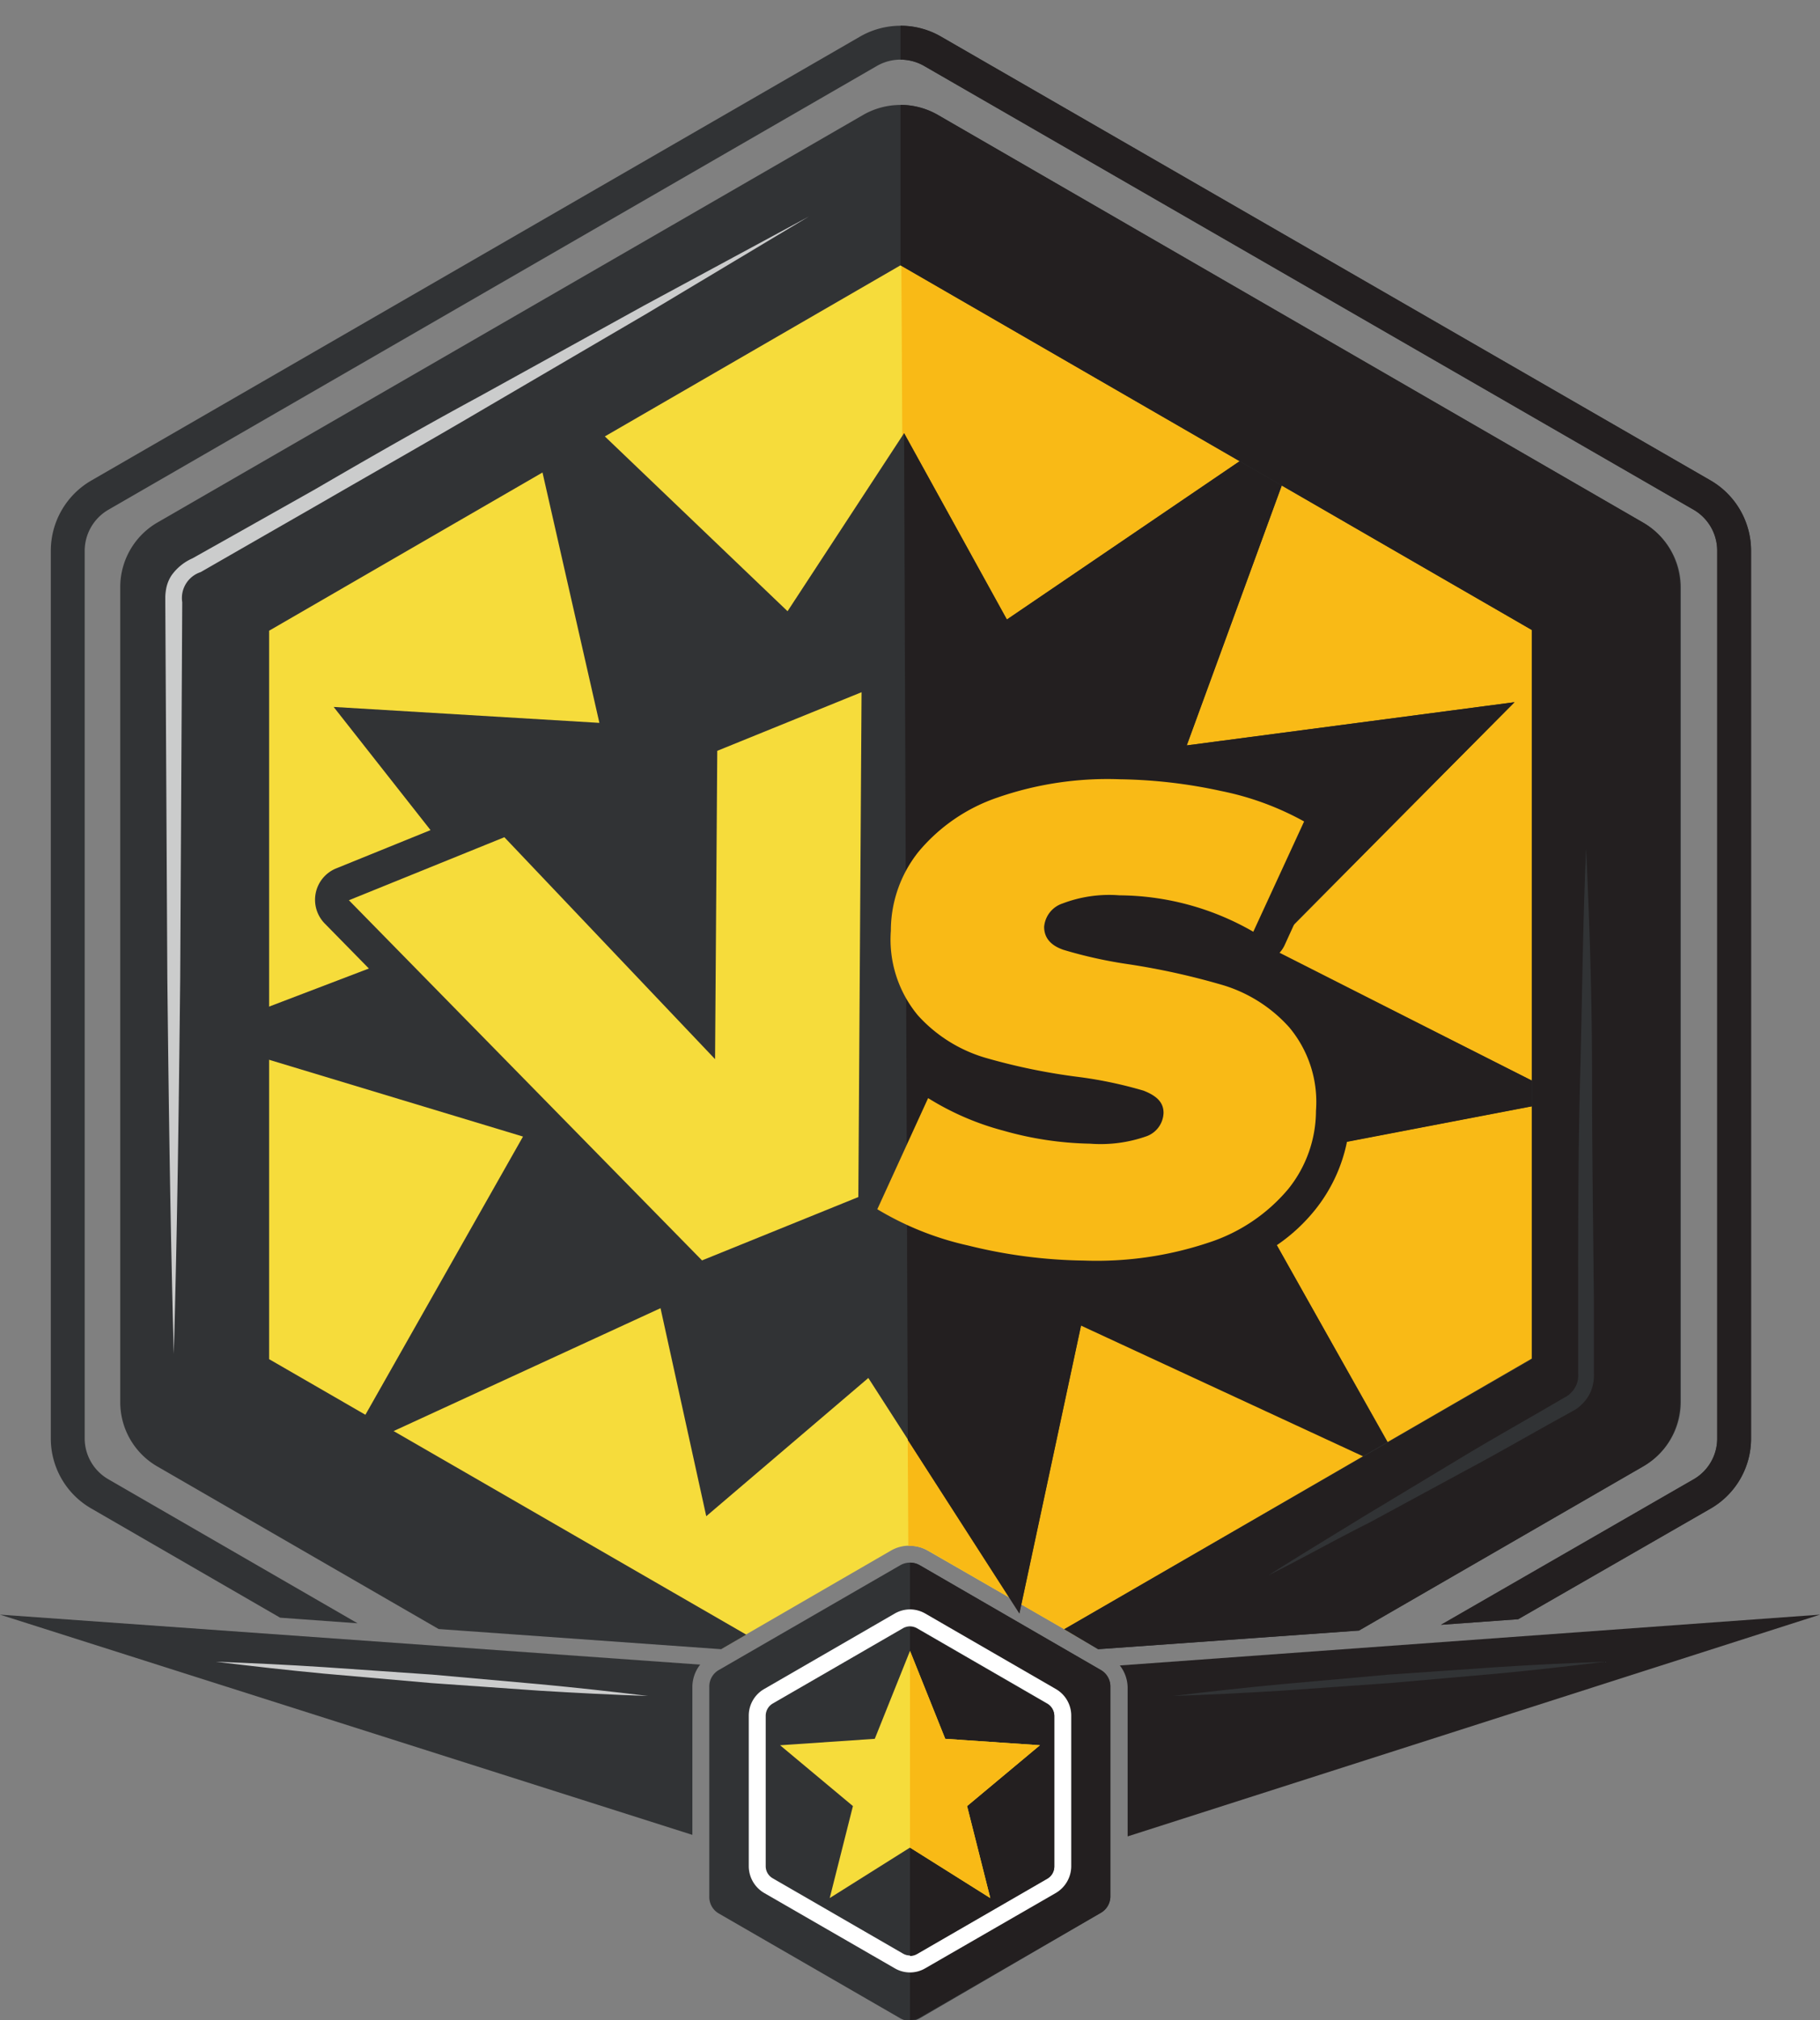 <svg id="Layer_1" data-name="Layer 1" xmlns="http://www.w3.org/2000/svg" viewBox="0 0 107.46 119.25"><rect x="0" y="0" width="107.46" height="119.25" fill="#808080" stroke="none"/><defs><style>.cls-1{fill:#f6dc3b;}.cls-2{fill:#f9ba16;}.cls-3{fill:#313335;}.cls-4{fill:#231f20;}.cls-5,.cls-6{fill:#fff;}.cls-6{opacity:0.75;}</style></defs><title>CoderVsCoder_5</title><path class="cls-1" d="M95.77,31.65,55.31,8.28a4.28,4.28,0,0,0-4.27,0L10.57,31.65a4.26,4.26,0,0,0-2.13,3.69V82.07a4.26,4.26,0,0,0,2.13,3.7l15.22,8.78a2.94,2.94,0,0,1,3.12-1.29c2.8.56,6,.73,8.48,2.29a6.64,6.64,0,0,1,1.23,1,3.12,3.12,0,0,1,4,.76l10-5.79a2.18,2.18,0,0,1,2.14,0L64,96.83A2.91,2.91,0,0,1,67,95.63c2.62.54,6.52-1.28,8.93-2.25a2.43,2.43,0,0,1,3.4,1.86l16.41-9.47a4.27,4.27,0,0,0,2.14-3.7V35.34A4.27,4.27,0,0,0,95.77,31.65Z"/><path class="cls-2" d="M95.77,31.65,55.31,8.28a8.61,8.61,0,0,1-2.14-1.73l.46,84.7h.1a2.25,2.25,0,0,1,1.07.28l9.59,5.54a3.07,3.07,0,0,1,1.07-.43c3.42-.64,6.73-1.74,10.12-2.5a2.89,2.89,0,0,1,3.23,1.43l17-9.79a4.27,4.27,0,0,0,2.14-3.7V35.34A4.27,4.27,0,0,0,95.77,31.65Z"/><path class="cls-3" d="M92.62,64.88,75,56,89.41,41.45,70.07,44,77.2,24.5,59.45,36.57l-6.07-11L46.5,36.08,30.39,20.67l5,22-15.69-.94L25.42,49l-5.57,2.26a2,2,0,0,0-.68,3.25l2.61,2.66-10.48,4,19.58,5.92L20.25,85.85,39,77.22,41.7,89.5l9.57-8.16,8.92,13.87,3.64-17,19.23,8.91L72.67,68.7Z"/><path class="cls-4" d="M77.66,71.4a9.39,9.39,0,0,0,1.87-4l13.09-2.51L75.55,56.24a1.77,1.77,0,0,0,.3-.45l.58-1.27,13-13.07L70.07,44,77.2,24.5,59.45,36.57l-6.07-11L53.6,85l6.59,10.25,3.64-17,19.23,8.91L75.39,73.5A10.38,10.38,0,0,0,77.66,71.4Z"/><path class="cls-1" d="M50.87,40.86l-.19,29.8L41.45,74.4,20.6,53.14l9.18-3.72,12.44,13.1.13-18.2Z"/><path class="cls-2" d="M57.16,73.52a17.93,17.93,0,0,1-5.36-2.14l3-6.56a16.16,16.16,0,0,0,4.44,1.92,19.92,19.92,0,0,0,5.12.77,8.15,8.15,0,0,0,3.34-.44,1.52,1.52,0,0,0,1-1.38c0-.61-.39-1-1.18-1.31a24.88,24.88,0,0,0-3.77-.8,36,36,0,0,1-5.6-1.15,8.66,8.66,0,0,1-3.95-2.49,7,7,0,0,1-1.6-5,7.46,7.46,0,0,1,1.64-4.67,10.45,10.45,0,0,1,4.65-3.19A19.81,19.81,0,0,1,66.15,46a29.73,29.73,0,0,1,5.94.69A17,17,0,0,1,77,48.49L74,55a16,16,0,0,0-7.9-2.15,7.74,7.74,0,0,0-3.36.48,1.59,1.59,0,0,0-1.09,1.38c0,.64.38,1.1,1.15,1.36a26.55,26.55,0,0,0,3.85.85,42.24,42.24,0,0,1,5.62,1.25,8.58,8.58,0,0,1,3.85,2.47,6.86,6.86,0,0,1,1.58,4.93,7.38,7.38,0,0,1-1.64,4.62,10.26,10.26,0,0,1-4.7,3.16A20.86,20.86,0,0,1,64,74.41,29.82,29.82,0,0,1,57.16,73.52Z"/><path class="cls-3" d="M65,98.58,54.3,92.39a1.16,1.16,0,0,0-1.14,0L42.44,98.58a1.12,1.12,0,0,0-.56,1v12.37a1.12,1.12,0,0,0,.56,1l10.72,6.19a1.16,1.16,0,0,0,.57.15,1.18,1.18,0,0,0,.57-.15L65,112.91a1.12,1.12,0,0,0,.56-1V99.56A1.12,1.12,0,0,0,65,98.58Z"/><path class="cls-3" d="M40.88,99.56a2.16,2.16,0,0,1,.46-1.3L0,95.31l40.88,13Z"/><path class="cls-4" d="M107.46,95.31l-41.34,3a2.16,2.16,0,0,1,.46,1.3v8.79Z"/><path class="cls-3" d="M5.4,89.05l11.14,6.44,4.57.33L6.4,87.32A2.79,2.79,0,0,1,5,84.91V32.51a2.81,2.81,0,0,1,1.4-2.42L51.78,3.89a2.8,2.8,0,0,1,2.78,0L100,30.09a2.8,2.8,0,0,1,1.39,2.42v52.4A2.78,2.78,0,0,1,100,87.32L85.08,95.91l4.56-.33L101,89.05a4.77,4.77,0,0,0,2.39-4.14V32.51A4.8,4.8,0,0,0,101,28.36L55.56,2.16a4.78,4.78,0,0,0-4.78,0L5.4,28.36A4.79,4.79,0,0,0,3,32.51v52.4A4.76,4.76,0,0,0,5.4,89.05Z"/><path class="cls-3" d="M99.24,82.77V34.65A4.41,4.41,0,0,0,97,30.84L55.37,6.78a4.43,4.43,0,0,0-4.4,0L9.3,30.84a4.41,4.41,0,0,0-2.2,3.81V82.77a4.38,4.38,0,0,0,2.2,3.8l16.6,9.59,16.68,1.19,1.48-.86L15.89,80.23v-43L53.17,15.66,90.45,37.19v43L62.84,96.17l2,1.18,15.4-1.1L97,86.57A4.38,4.38,0,0,0,99.24,82.77Z"/><path class="cls-4" d="M100,30.09a2.8,2.8,0,0,1,1.39,2.42v52.4A2.78,2.78,0,0,1,100,87.32L85.08,95.91l4.56-.33L101,89.05a4.77,4.77,0,0,0,2.39-4.14V32.51A4.8,4.8,0,0,0,101,28.36L55.56,2.16a4.73,4.73,0,0,0-2.39-.64v2a2.81,2.81,0,0,1,1.39.37Z"/><path class="cls-4" d="M90.45,80.23,62.84,96.17l2,1.18,15.4-1.1L97,86.57a4.38,4.38,0,0,0,2.2-3.8V34.65A4.41,4.41,0,0,0,97,30.84L55.37,6.78a4.43,4.43,0,0,0-2.2-.59v9.47L90.45,37.19Z"/><path class="cls-4" d="M65,98.58,54.3,92.39a1.16,1.16,0,0,0-.57-.15v27a1.18,1.18,0,0,0,.57-.15L65,112.91a1.12,1.12,0,0,0,.56-1V99.56A1.12,1.12,0,0,0,65,98.58Z"/><path class="cls-3" d="M53.73,116a1.28,1.28,0,0,1-.66-.18l-7.7-4.45a1.3,1.3,0,0,1-.66-1.13v-8.9a1.31,1.31,0,0,1,.66-1.14l7.7-4.45a1.3,1.3,0,0,1,1.32,0l7.7,4.45a1.31,1.31,0,0,1,.66,1.14v8.9a1.3,1.3,0,0,1-.66,1.13l-7.7,4.45A1.28,1.28,0,0,1,53.73,116Z"/><path class="cls-5" d="M53.73,96a.87.87,0,0,1,.41.11l7.7,4.45a.84.84,0,0,1,.41.71v8.9a.82.82,0,0,1-.41.7l-7.7,4.45a.82.82,0,0,1-.82,0l-7.7-4.45a.82.82,0,0,1-.41-.7v-8.9a.84.84,0,0,1,.41-.71l7.7-4.45a.87.87,0,0,1,.41-.11m0-1a1.83,1.83,0,0,0-.91.25l-7.7,4.45a1.81,1.81,0,0,0-.91,1.57v8.9a1.84,1.84,0,0,0,.91,1.57l7.7,4.44a1.78,1.78,0,0,0,1.82,0l7.7-4.44a1.84,1.84,0,0,0,.91-1.57v-8.9a1.81,1.81,0,0,0-.91-1.57l-7.7-4.45a1.83,1.83,0,0,0-.91-.25Z"/><path class="cls-4" d="M61.84,100.59l-7.7-4.45a.87.87,0,0,0-.41-.11v19.43a.87.87,0,0,0,.41-.11l7.7-4.45a.82.82,0,0,0,.41-.7v-8.9A.84.84,0,0,0,61.84,100.59Z"/><polygon class="cls-1" points="53.73 109.06 48.99 112.04 50.36 106.61 46.06 103.02 51.65 102.64 53.73 97.45 55.81 102.64 61.4 103.02 57.1 106.61 58.47 112.04 53.73 109.06"/><polygon class="cls-2" points="53.73 109.06 53.73 97.45 55.81 102.64 61.4 103.02 57.1 106.61 58.47 112.04 53.73 109.06"/><path class="cls-6" d="M10.26,79.92c-.2-7.39-.3-14.79-.38-22.18L9.76,35.55V35.2a3.29,3.29,0,0,1,.05-.44,2.14,2.14,0,0,1,.32-.8,3,3,0,0,1,1.23-1l2.42-1.36,4.83-2.72C21.84,27,25,25.19,28.29,23.41L38,18.05l9.76-5.27-9.52,5.7-9.57,5.6c-3.19,1.88-6.41,3.7-9.61,5.55l-4.81,2.76-2.4,1.38a1.61,1.61,0,0,0-1.09,1.78l-.12,22.19C10.56,65.13,10.47,72.53,10.26,79.92Z"/><path class="cls-6" d="M12.74,98.09c2.14.08,4.27.18,6.4.32l6.38.44,6.38.57q3.18.3,6.36.69c-2.13-.07-4.26-.18-6.39-.31l-6.39-.45-6.37-.56C17,98.59,14.86,98.35,12.74,98.09Z"/><path class="cls-3" d="M94.78,98.09c-2.11.26-4.24.5-6.36.7l-6.37.56-6.39.45c-2.13.13-4.26.24-6.39.31q3.18-.39,6.36-.69L82,98.85l6.38-.44C90.52,98.27,92.65,98.17,94.78,98.09Z"/><path class="cls-3" d="M93.65,50.11C93.86,54.58,94,59,94,63.5s.07,8.93.11,13.39l0,3.35v.84a2.53,2.53,0,0,1-.16,1,2.29,2.29,0,0,1-.59.85,1.77,1.77,0,0,1-.41.31l-.37.21c-2,1.09-3.89,2.2-5.86,3.25l-5.89,3.19c-2,1-3.94,2.1-5.94,3.1,1.89-1.2,3.8-2.35,5.7-3.52L86.35,86c1.91-1.15,3.86-2.24,5.79-3.37l.35-.2a1.22,1.22,0,0,0,.25-.2,1.45,1.45,0,0,0,.35-.52,1.49,1.49,0,0,0,.09-.65v-.84l0-3.35c0-4.46,0-8.92.12-13.39S93.45,54.58,93.65,50.11Z"/></svg>